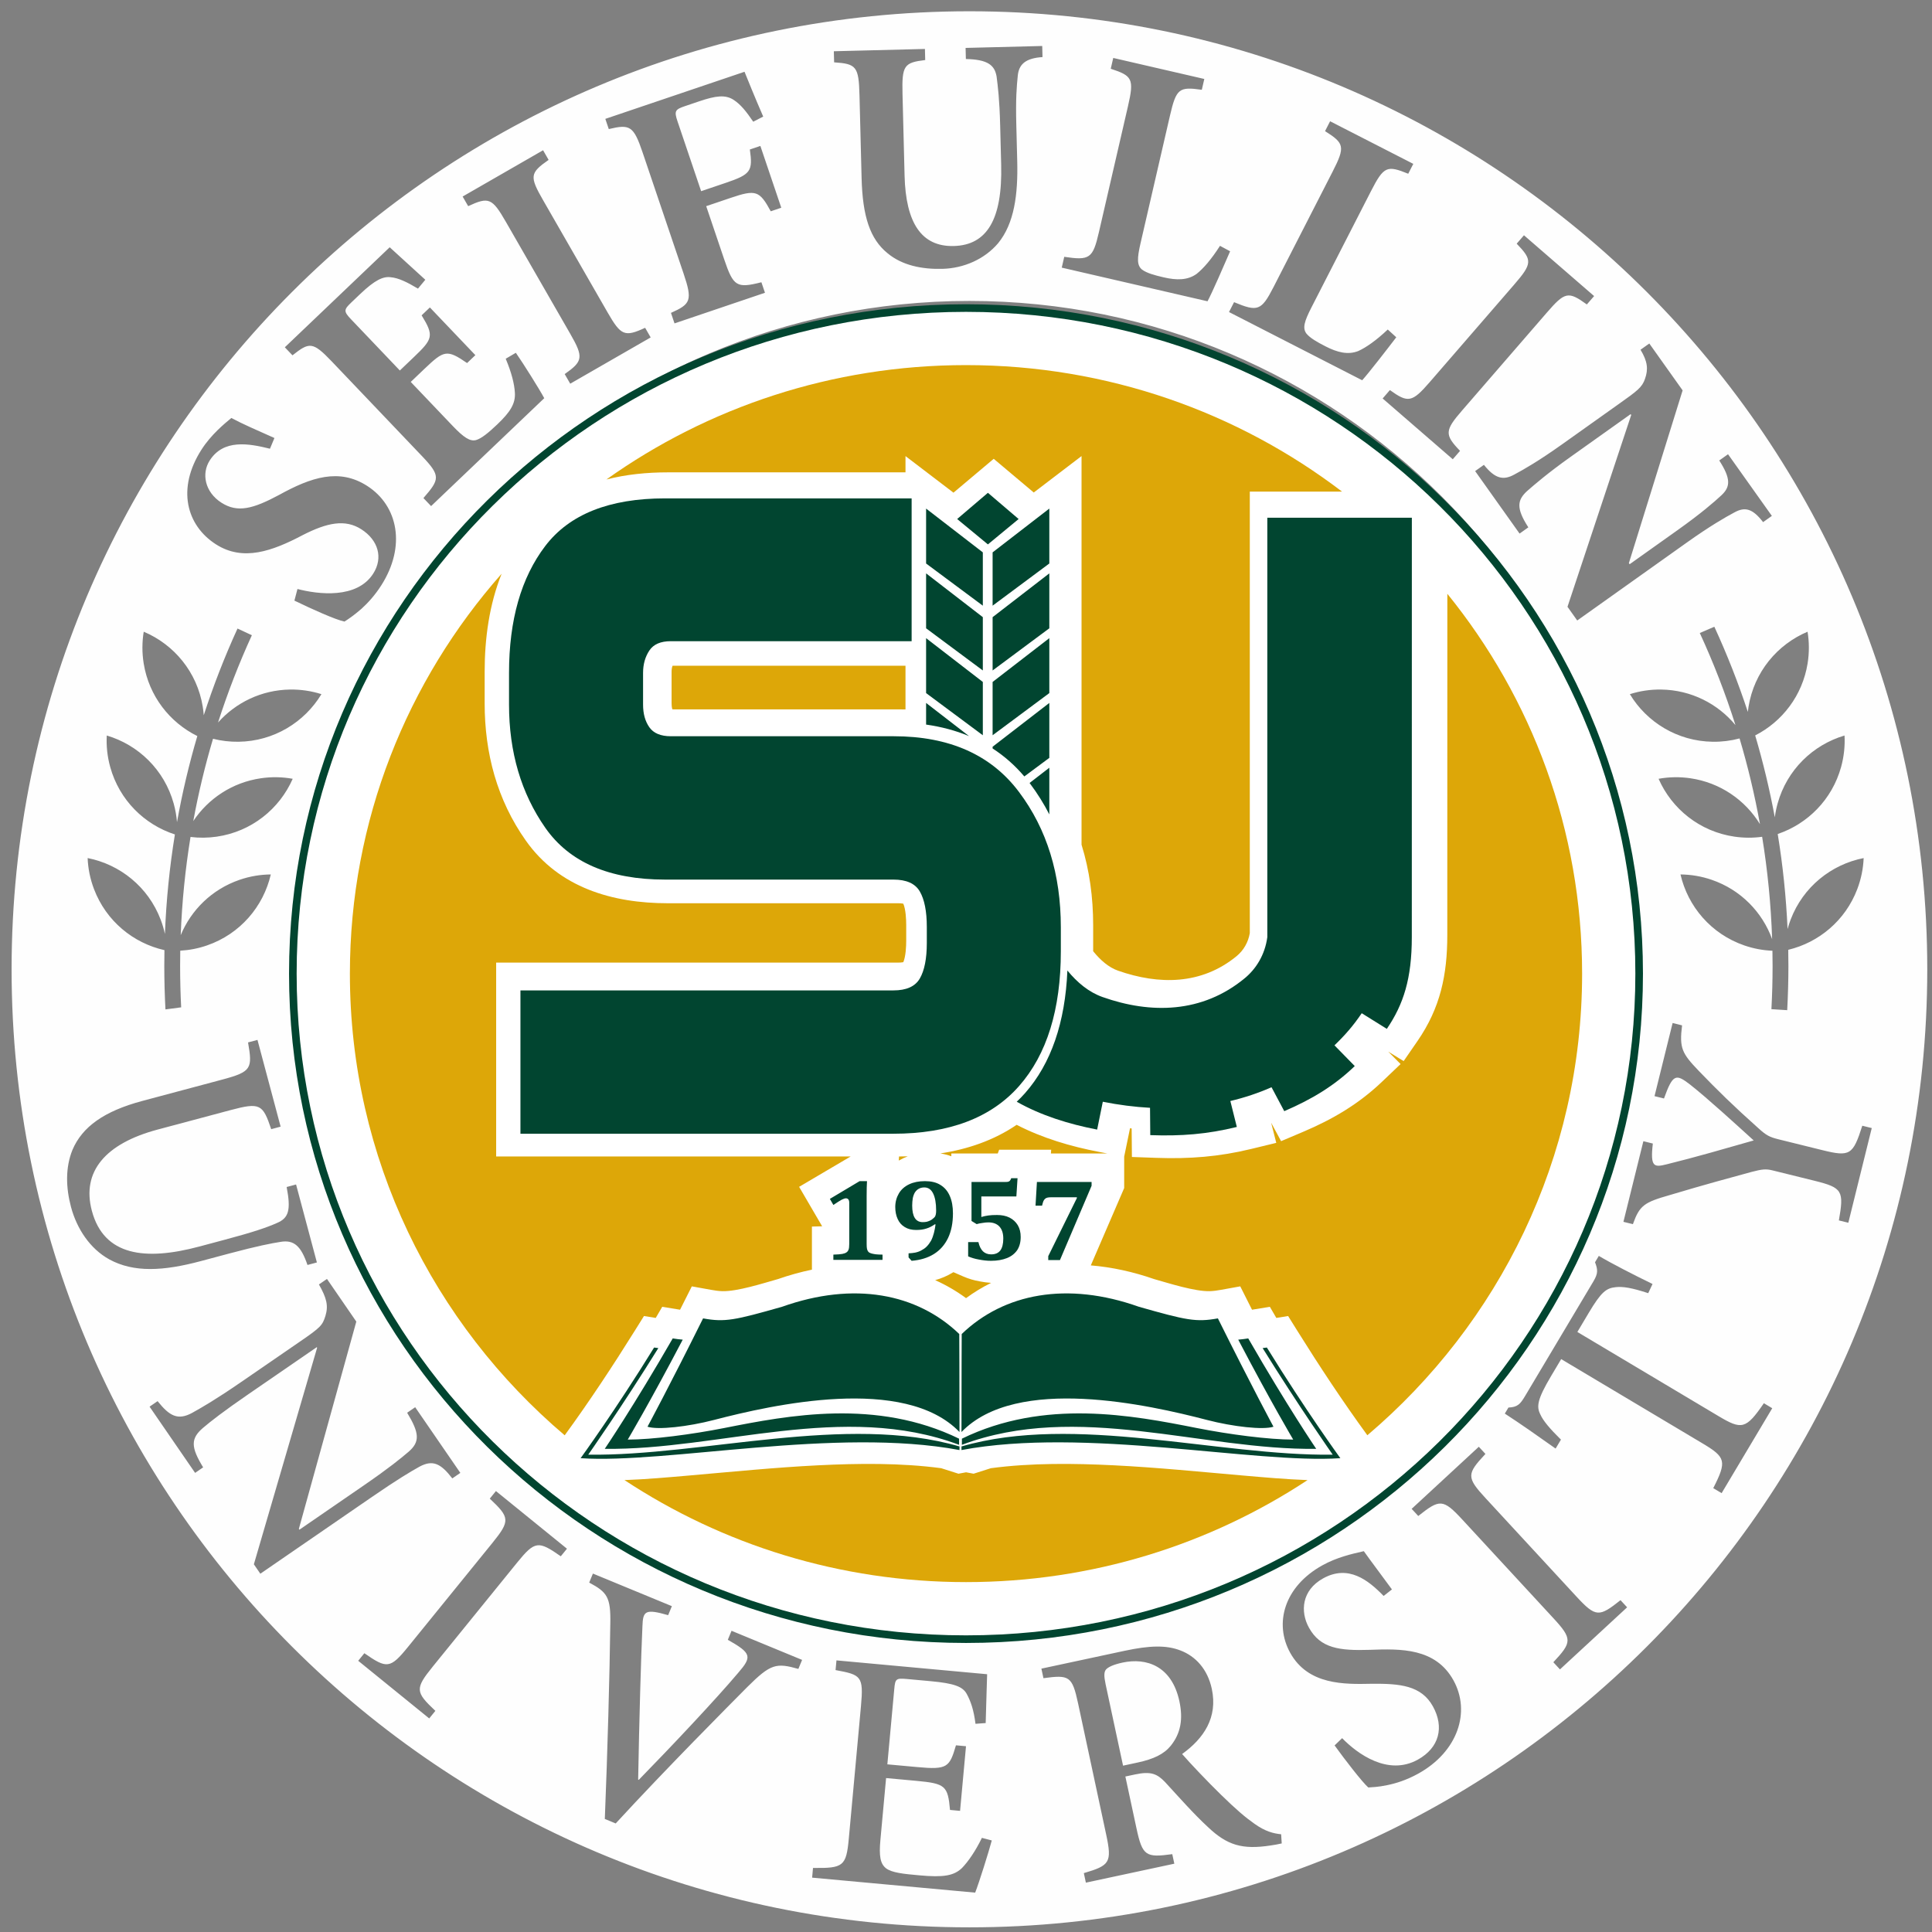 <?xml version="1.0" encoding="UTF-8"?> <svg xmlns="http://www.w3.org/2000/svg" width="127" height="127" viewBox="0 0 127 127" fill="none"><rect x="0" y="0" width="127" height="127" fill="#808080" stroke="none"/> <path fill-rule="evenodd" clip-rule="evenodd" d="M63.725 0.741C98.499 0.741 126.689 28.936 126.689 63.717C126.689 98.498 98.499 126.694 63.725 126.694C28.951 126.694 0.762 98.498 0.762 63.717C0.762 28.936 28.951 0.741 63.725 0.741ZM20.831 82.988L19.462 77.862L18.843 78.028C19.136 79.551 18.978 80.074 18.195 80.397C17.561 80.681 16.682 80.985 14.803 81.486L13.094 81.943C9.55 82.889 6.832 82.563 6.039 79.594C5.349 77.01 6.939 75.167 10.355 74.254L15.16 72.971C17.103 72.452 17.277 72.588 17.828 74.226L18.447 74.06L16.925 68.358L16.305 68.523C16.601 70.229 16.545 70.45 14.623 70.963L9.349 72.372C6.851 73.04 5.409 74.066 4.763 75.588C4.294 76.743 4.326 78.061 4.668 79.343C5.045 80.753 5.902 82.079 7.189 82.788C8.796 83.663 10.735 83.557 13.19 82.901L15.048 82.405C16.927 81.903 17.841 81.728 18.456 81.632C19.333 81.489 19.79 81.916 20.212 83.153L20.831 82.988ZM112.692 41.199C113.527 43.012 114.263 44.881 114.894 46.797C114.906 46.686 114.921 46.574 114.939 46.462C115.307 44.175 116.832 42.363 118.82 41.526C118.931 42.199 118.937 42.9 118.823 43.61C118.482 45.727 117.15 47.438 115.377 48.343C115.896 50.101 116.328 51.897 116.667 53.725C116.706 53.426 116.766 53.126 116.849 52.826C117.467 50.594 119.182 48.961 121.25 48.349C121.286 49.029 121.215 49.728 121.024 50.42C120.43 52.567 118.82 54.16 116.858 54.823C117.193 56.869 117.411 58.954 117.506 61.071C117.562 60.863 117.629 60.657 117.707 60.451C118.531 58.287 120.391 56.821 122.507 56.405C122.48 57.086 122.344 57.774 122.088 58.446C121.299 60.521 119.557 61.953 117.55 62.436C117.558 62.79 117.561 63.144 117.561 63.5C117.561 64.474 117.533 65.442 117.482 66.404C117.136 66.379 116.79 66.358 116.444 66.338C116.494 65.398 116.521 64.452 116.521 63.5C116.521 63.165 116.517 62.831 116.511 62.497C115.897 62.473 115.277 62.359 114.666 62.149C112.476 61.396 110.952 59.584 110.467 57.482C111.149 57.487 111.841 57.601 112.521 57.835C114.438 58.494 115.846 59.966 116.491 61.733C116.415 59.45 116.193 57.205 115.834 55.006C115.246 55.087 114.638 55.087 114.021 54.998C111.73 54.666 109.894 53.169 109.027 51.194C109.698 51.072 110.399 51.055 111.111 51.158C113.086 51.445 114.722 52.597 115.691 54.174C115.347 52.258 114.897 50.379 114.35 48.541C113.787 48.692 113.194 48.768 112.582 48.759C110.267 48.725 108.254 47.478 107.139 45.631C107.789 45.424 108.482 45.317 109.201 45.327C111.167 45.356 112.915 46.26 114.08 47.663C113.422 45.587 112.637 43.566 111.736 41.611C112.057 41.477 112.375 41.339 112.692 41.199ZM16.556 41.757C15.707 43.614 14.964 45.528 14.333 47.494C15.496 46.188 17.181 45.355 19.067 45.327C19.786 45.317 20.479 45.424 21.129 45.631C20.014 47.478 18.001 48.725 15.686 48.759C15.105 48.768 14.541 48.699 14.003 48.563C13.478 50.329 13.043 52.135 12.705 53.973C13.687 52.499 15.267 51.432 17.158 51.158C17.869 51.055 18.57 51.072 19.241 51.194C18.374 53.169 16.539 54.666 14.247 54.998C13.662 55.083 13.084 55.087 12.524 55.017C12.18 57.129 11.962 59.284 11.879 61.472C12.563 59.822 13.925 58.462 15.747 57.835C16.427 57.601 17.119 57.487 17.801 57.482C17.316 59.584 15.792 61.396 13.602 62.149C13.022 62.349 12.433 62.461 11.849 62.493C11.843 62.828 11.84 63.164 11.84 63.5C11.84 64.411 11.863 65.317 11.909 66.217C11.564 66.26 11.22 66.307 10.876 66.354C10.826 65.409 10.8 64.458 10.8 63.5C10.8 63.151 10.803 62.804 10.81 62.457C8.764 61.997 6.981 60.553 6.18 58.446C5.924 57.774 5.788 57.086 5.761 56.405C7.877 56.821 9.737 58.287 10.561 60.451C10.68 60.763 10.773 61.079 10.841 61.395C10.927 59.177 11.148 56.993 11.497 54.852C9.496 54.207 7.848 52.599 7.245 50.42C7.053 49.728 6.982 49.029 7.018 48.349C9.086 48.961 10.801 50.594 11.419 52.826C11.531 53.233 11.603 53.641 11.635 54.046C11.979 52.121 12.427 50.232 12.971 48.384C11.158 47.489 9.791 45.759 9.445 43.61C9.331 42.9 9.337 42.199 9.448 41.526C11.436 42.363 12.961 44.175 13.329 46.462C13.359 46.648 13.38 46.833 13.394 47.017C14.027 45.066 14.769 43.163 15.613 41.317C15.926 41.467 16.24 41.614 16.556 41.757ZM18.04 28.793C16.835 28.256 15.951 27.874 15.208 27.476C14.761 27.846 13.879 28.567 13.247 29.553C11.601 32.121 12.257 34.538 14.192 35.779C15.978 36.924 17.891 36.234 19.913 35.167C21.511 34.354 22.69 34.112 23.751 34.792C24.867 35.508 25.2 36.667 24.532 37.709C23.459 39.384 20.927 39.074 19.554 38.718L19.353 39.482C20.516 40.044 22.042 40.734 22.645 40.858C22.954 40.662 23.288 40.429 23.758 40.022C24.199 39.622 24.65 39.123 25.055 38.491C26.713 35.904 26.163 33.24 24.135 31.94C22.293 30.759 20.458 31.368 18.346 32.534C16.627 33.454 15.614 33.724 14.554 33.044C13.475 32.352 13.226 31.142 13.787 30.267C14.693 28.853 16.342 29.148 17.746 29.497L18.04 28.793ZM33.243 23.582C33.628 24.498 33.813 25.237 33.846 25.816C33.892 26.536 33.535 27.091 32.687 27.899C32.111 28.448 31.648 28.828 31.287 28.929C30.893 29.029 30.478 28.754 29.761 28.002L27 25.106L27.912 24.236C29.192 23.016 29.381 22.958 30.704 23.865L31.248 23.346L28.258 20.21L27.715 20.729C28.542 22.078 28.459 22.279 27.195 23.484L26.284 24.354L23.081 20.994C22.578 20.466 22.596 20.357 23.092 19.884L23.668 19.335C24.643 18.404 25.196 18.152 25.695 18.226C26.194 18.269 26.766 18.549 27.475 18.972L27.958 18.39C27.024 17.538 25.892 16.511 25.617 16.254L18.723 22.829L19.226 23.357C20.325 22.492 20.545 22.435 21.796 23.746L27.729 29.97C28.979 31.282 28.912 31.5 27.834 32.74L28.338 33.268L35.776 26.175C35.462 25.589 34.408 23.906 33.909 23.191L33.243 23.582ZM42.772 22.181L42.408 21.548C41.059 22.172 40.814 22.057 39.944 20.544L35.714 13.184C34.799 11.594 34.826 11.374 36.063 10.51L35.699 9.877L30.411 12.919L30.775 13.551C32.124 12.928 32.347 13.004 33.261 14.595L37.492 21.954C38.373 23.487 38.319 23.748 37.12 24.59L37.484 25.222L42.772 22.181ZM50.17 7.663C49.661 6.504 49.075 5.046 48.941 4.718L39.791 7.814L40.018 8.484C41.401 8.157 41.646 8.26 42.241 10.019L44.933 17.976C45.535 19.756 45.403 19.988 44.106 20.567L44.339 21.258L50.285 19.245L50.051 18.554C48.418 18.967 48.208 18.828 47.605 17.049L46.422 13.552L48.034 13.006C49.688 12.446 49.926 12.529 50.666 13.889L51.357 13.655L49.983 9.593L49.292 9.827C49.494 11.252 49.355 11.462 47.701 12.022L46.089 12.567L44.531 7.96C44.304 7.29 44.388 7.192 45.037 6.973L45.958 6.661C47.067 6.285 47.675 6.22 48.208 6.553C48.684 6.858 49.05 7.318 49.514 8.001L50.17 7.663ZM68.511 3.023L63.473 3.15L63.492 3.879C64.952 3.909 65.381 4.296 65.51 5.022C65.593 5.662 65.703 6.521 65.746 8.245L65.812 10.83C65.902 14.41 64.884 16.117 62.697 16.172C60.576 16.226 59.541 14.66 59.462 11.544L59.327 6.196C59.279 4.295 59.43 4.115 60.818 3.947L60.8 3.218L54.812 3.369L54.831 4.098C56.292 4.194 56.451 4.367 56.499 6.267L56.637 11.704C56.701 14.245 57.202 15.714 58.331 16.636C59.302 17.452 60.613 17.706 61.939 17.673C63.375 17.637 64.73 17.027 65.611 15.988C66.683 14.678 66.922 12.77 66.867 10.583L66.807 8.218C66.762 6.45 66.832 5.696 66.902 4.987C66.972 4.233 67.403 3.825 68.529 3.752L68.511 3.023ZM80.196 16.16C79.627 17.05 79.102 17.654 78.658 18.005C78.06 18.434 77.336 18.426 76.496 18.232C75.893 18.093 75.382 17.953 75.072 17.722C74.729 17.439 74.742 16.988 74.976 15.976L76.904 7.618C77.322 5.809 77.507 5.693 79.001 5.902L79.165 5.191L73.179 3.809L73.015 4.52C74.428 4.982 74.565 5.173 74.148 6.982L72.234 15.275C71.837 16.998 71.624 17.131 69.958 16.882L69.794 17.593L79.377 19.805C79.652 19.301 80.517 17.323 80.862 16.518L80.196 16.16ZM91.225 21.661C90.457 22.385 89.801 22.843 89.284 23.076C88.6 23.346 87.9 23.161 87.133 22.768C86.582 22.486 86.12 22.224 85.875 21.925C85.612 21.567 85.735 21.133 86.208 20.209L90.117 12.574C90.964 10.921 91.172 10.854 92.57 11.421L92.903 10.772L87.434 7.971L87.102 8.62C88.359 9.413 88.446 9.632 87.599 11.284L83.721 18.86C82.915 20.433 82.677 20.51 81.121 19.863L80.789 20.512L89.542 24.996C89.932 24.575 91.254 22.867 91.784 22.171L91.225 21.661ZM95.498 30.189L95.976 29.637C94.944 28.567 94.971 28.299 96.114 26.979L101.671 20.562C102.872 19.176 103.088 19.129 104.311 20.013L104.789 19.462L100.178 15.466L99.7 16.018C100.733 17.088 100.734 17.323 99.533 18.71L93.976 25.126C92.819 26.463 92.555 26.497 91.365 25.642L90.888 26.194L95.498 30.189ZM116.473 33.912L113.592 29.859L113.015 30.269C113.781 31.46 113.754 31.994 113.17 32.546C112.68 33.002 111.826 33.745 110.277 34.847L107.125 37.089L107.074 37.017L110.607 25.661L108.417 22.58L107.84 22.99C108.312 23.767 108.352 24.281 108.137 24.895C107.946 25.465 107.622 25.696 106.433 26.541L102.668 29.219C101.155 30.295 100.173 30.858 99.563 31.183C98.827 31.598 98.278 31.474 97.545 30.557L96.968 30.967L99.889 35.075L100.465 34.665C99.635 33.383 99.755 32.864 100.375 32.287C100.877 31.849 101.732 31.106 103.245 30.03L107.189 27.224L107.228 27.278L103.039 39.887L103.679 40.788L110.866 35.676C112.415 34.574 113.398 34.011 114.007 33.686C114.707 33.297 115.208 33.429 115.897 34.322L116.473 33.912ZM30.26 96.82L27.292 92.503L26.764 92.867C27.567 94.192 27.619 94.773 26.862 95.428C26.372 95.846 25.602 96.483 23.927 97.635L19.684 100.554L19.646 100.499L23.422 86.875L21.493 84.07L20.965 84.433C21.468 85.321 21.598 85.822 21.393 86.499C21.2 87.115 21.08 87.252 19.787 88.141L15.816 90.872C14.159 92.012 13.235 92.541 12.633 92.874C11.697 93.384 11.146 93.092 10.36 92.104L9.832 92.467L12.825 96.82L13.353 96.457C12.549 95.132 12.511 94.568 13.358 93.851C13.849 93.433 14.685 92.777 16.343 91.637L20.823 88.556L20.847 88.592L16.688 102.829L17.114 103.448L24.453 98.4C26.128 97.248 26.985 96.739 27.587 96.405C28.451 95.945 28.976 96.201 29.732 97.183L30.26 96.82ZM28.215 112.961L28.619 112.463C27.313 111.232 27.259 111.018 28.443 109.559L33.986 102.727C35.17 101.268 35.39 101.277 36.864 102.302L37.268 101.804L32.6 98.015L32.196 98.513C33.503 99.744 33.556 99.959 32.373 101.418L26.829 108.249C25.646 109.708 25.425 109.7 23.951 108.674L23.547 109.172L28.215 112.961ZM52.726 109.113L48.088 107.2L47.843 107.792C49.414 108.679 49.44 108.905 48.526 109.963C47.075 111.684 44.139 114.801 41.99 116.999L41.949 116.982C42.014 113.23 42.146 108.621 42.23 106.91C42.265 105.897 42.403 105.738 43.921 106.173L44.165 105.581L38.975 103.439L38.731 104.032C39.906 104.66 40.158 104.979 40.118 106.756C40.078 110.04 39.932 115.265 39.758 119.569L40.473 119.864C43.771 116.275 47.974 112.055 49.119 110.901C50.663 109.362 51.025 109.296 52.481 109.706L52.726 109.113ZM64.545 120.812C64.134 121.662 63.647 122.372 63.23 122.8C62.695 123.306 62.019 123.421 60.434 123.275C59.4 123.181 58.63 123.11 58.236 122.807C57.864 122.507 57.776 122.01 57.873 120.953L58.247 116.881L60.228 117.063C62.143 117.239 62.307 117.387 62.449 118.976L63.11 119.037L63.5 114.788L62.84 114.728C62.418 116.176 62.27 116.341 60.311 116.16L58.33 115.979L58.785 111.025C58.846 110.365 58.896 110.303 59.6 110.368L61.185 110.513C62.703 110.653 63.283 110.862 63.549 111.352C63.815 111.843 64.008 112.393 64.124 113.314L64.794 113.265C64.835 112.092 64.865 110.563 64.889 110.055L54.985 109.145L54.926 109.783C56.607 110.093 56.777 110.175 56.595 112.156L55.797 120.852C55.629 122.679 55.438 122.817 53.443 122.789L53.385 123.427L64.103 124.412C64.364 123.748 64.992 121.741 65.195 120.982L64.545 120.812ZM84.215 120.575C83.708 120.526 83.181 120.39 82.49 119.905C81.851 119.455 81.298 118.985 80.27 117.985C79.413 117.151 78.217 115.893 77.706 115.301C79.135 114.272 80.061 112.897 79.658 111.017C79.38 109.72 78.589 108.872 77.604 108.496C76.667 108.131 75.566 108.164 73.924 108.516L68.456 109.688L68.591 110.315C70.282 110.088 70.478 110.159 70.868 111.974L72.716 120.599C73.109 122.436 72.947 122.629 71.246 123.129L71.38 123.756L77.194 122.51L77.059 121.883C75.324 122.12 75.097 122.01 74.704 120.173L73.976 116.779L74.603 116.645C75.662 116.418 76.064 116.603 76.587 117.146C77.44 118.071 78.458 119.232 79.415 120.112C80.662 121.292 81.655 121.599 83.515 121.313C83.757 121.284 84.016 121.228 84.254 121.178L84.215 120.575ZM73.824 116.066L72.68 110.727C72.559 110.165 72.573 109.913 72.697 109.751C72.842 109.584 73.191 109.419 73.796 109.289C75.352 108.956 77.028 109.501 77.528 111.835C77.778 113.002 77.618 113.941 76.957 114.761C76.51 115.309 75.834 115.635 74.774 115.862L73.824 116.066ZM91.499 104.481C90.658 103.33 90.114 102.621 89.651 101.967C88.886 102.139 87.877 102.369 86.93 102.895C84.398 104.299 83.749 106.731 84.81 108.645C85.989 110.771 88.361 110.72 90.16 110.683C92.019 110.664 93.429 110.792 94.19 112.164C94.951 113.537 94.612 114.887 93.201 115.67C91.229 116.763 89.217 115.275 88.224 114.258L87.73 114.735C88.392 115.656 89.555 117.16 89.945 117.5C90.211 117.479 90.587 117.473 91.175 117.349C91.744 117.236 92.457 117.017 93.23 116.589C95.84 115.142 96.688 112.523 95.542 110.454C94.363 108.328 92.09 108.375 90.035 108.452C88.049 108.517 86.796 108.352 86.046 106.999C85.457 105.936 85.565 104.536 86.977 103.754C88.639 102.832 89.95 103.874 90.953 104.91L91.499 104.481ZM106.959 105.657L106.524 105.187C105.12 106.304 104.9 106.327 103.625 104.947L97.656 98.484C96.381 97.104 96.421 96.887 97.645 95.574L97.21 95.103L92.795 99.184L93.23 99.654C94.635 98.537 94.855 98.514 96.13 99.894L102.099 106.357C103.374 107.737 103.334 107.954 102.109 109.267L102.544 109.738L106.959 105.657ZM108.629 84.403C107.452 83.831 105.953 83.065 105.098 82.556L104.849 82.974C105.041 83.473 105.052 83.712 104.747 84.225L100.254 91.763C99.937 92.295 99.764 92.5 99.157 92.525L98.919 92.923C99.922 93.573 101.137 94.426 102.258 95.222L102.609 94.634C101.879 93.916 101.441 93.398 101.254 92.977C100.995 92.463 101.04 92 101.979 90.424L102.624 89.341L111.907 94.876C113.445 95.793 113.525 96.047 112.621 97.824L113.171 98.152L116.498 92.57L115.948 92.241C114.77 93.958 114.49 93.997 112.971 93.091L103.688 87.557L104.434 86.303C105.261 84.917 105.586 84.674 106.215 84.611C106.685 84.557 107.292 84.661 108.346 85.007L108.629 84.403ZM109.949 67.248L108.76 72.055L109.382 72.209C109.968 70.578 110.171 70.583 111.09 71.288C112.271 72.218 114.071 73.871 115.28 74.967C113.442 75.491 111.455 76.07 109.564 76.535C108.739 76.741 108.466 76.742 108.649 75.171L108.027 75.017L106.716 80.317L107.338 80.471C107.78 79.237 108.08 79.037 109.746 78.562C112.081 77.864 113.667 77.437 115.156 77.031C115.836 76.858 116.072 76.825 116.523 76.937L119.291 77.621C121.114 78.073 121.222 78.282 120.878 80.224L121.5 80.377L123.04 74.154L122.418 74C121.806 75.921 121.613 76.056 119.79 75.604L116.893 74.888C116.314 74.744 116.094 74.622 115.61 74.183C113.95 72.702 112.924 71.697 111.656 70.381C110.57 69.247 110.381 68.904 110.571 67.402L109.949 67.248ZM63.725 19.782C87.985 19.782 107.651 39.452 107.651 63.717C107.651 87.982 87.985 107.652 63.725 107.652C39.465 107.652 19.799 87.982 19.799 63.717C19.799 39.452 39.465 19.782 63.725 19.782Z" fill="#FEFEFE"></path> <path d="M107.75 64C107.75 88.16 87.941 107.75 63.5 107.75C39.059 107.75 19.25 88.16 19.25 64C19.25 39.84 39.059 20.25 63.5 20.25C87.941 20.25 107.75 39.84 107.75 64Z" fill="white" stroke="#014530" stroke-width="0.5"></path> <path d="M56.969 81.773C56.969 81.919 56.977 82.026 56.992 82.096C57.008 82.172 57.038 82.234 57.077 82.28C57.115 82.326 57.176 82.364 57.253 82.387C57.33 82.41 57.43 82.433 57.545 82.449C57.668 82.464 57.821 82.472 58.013 82.472V82.817H54.781V82.472C55.057 82.464 55.249 82.449 55.372 82.426C55.487 82.402 55.58 82.372 55.641 82.326C55.702 82.288 55.749 82.226 55.779 82.149C55.81 82.072 55.825 81.942 55.825 81.773V79.063C55.825 78.955 55.802 78.886 55.764 78.84C55.725 78.794 55.672 78.771 55.603 78.771C55.541 78.771 55.457 78.801 55.342 78.855C55.227 78.916 55.042 79.032 54.781 79.208L54.551 78.809L56.508 77.642H56.992C56.977 77.88 56.969 78.21 56.969 78.632V81.773V81.773ZM83.307 34.032H92.808L92.805 61.605C92.805 64.324 92.261 66.02 91.163 67.633L89.513 66.604C88.961 67.423 88.415 68.047 87.721 68.715L89.055 70.078C87.715 71.371 86.236 72.263 84.421 73.042L83.584 71.47C82.725 71.848 81.82 72.151 80.877 72.375L81.303 74.08C79.356 74.559 77.634 74.691 75.613 74.618L75.597 72.822C74.583 72.766 73.545 72.634 72.493 72.423L72.121 74.254C70.247 73.891 68.43 73.325 66.835 72.422C67.025 72.243 67.207 72.055 67.381 71.858C69.093 69.915 70.019 67.222 70.165 63.796C70.807 64.584 71.577 65.222 72.473 65.539C75.633 66.659 79.029 66.619 81.831 64.297C82.558 63.695 83.148 62.779 83.307 61.605V34.032V34.032ZM60.877 47.63V46.208L63.7 48.388C62.812 48.018 61.865 47.771 60.877 47.63ZM68.977 49.819V46.208L65.249 49.087V49.2C66.008 49.692 66.708 50.301 67.334 51.04L68.977 49.819ZM68.977 53.535V50.467L67.679 51.469C67.69 51.485 67.702 51.499 67.713 51.514C68.2 52.163 68.62 52.838 68.977 53.535ZM62.919 34.118L64.94 32.395L66.96 34.118L64.94 35.786L62.919 34.118ZM59.926 32.761V42.149H44.099C43.428 42.149 42.959 42.35 42.685 42.762C42.412 43.174 42.272 43.664 42.272 44.232V46.315C42.272 46.927 42.412 47.417 42.685 47.807C42.959 48.197 43.428 48.397 44.099 48.397H58.752C62.407 48.397 65.157 49.622 66.985 52.062C68.82 54.501 69.734 57.474 69.734 60.96V62.531C69.734 66.351 68.82 69.314 66.985 71.396C65.15 73.479 62.392 74.526 58.721 74.526H34.211V65.104H58.729C59.58 65.104 60.158 64.847 60.463 64.324C60.767 63.8 60.924 63.021 60.924 61.985V60.938C60.924 59.902 60.767 59.123 60.463 58.599C60.158 58.076 59.58 57.82 58.729 57.82H43.717C40.053 57.82 37.429 56.684 35.843 54.412C34.258 52.14 33.461 49.444 33.461 46.315V44.232C33.461 40.757 34.258 37.972 35.843 35.89C37.429 33.808 40.053 32.761 43.717 32.761H59.926V32.761ZM68.977 37.042V33.431L65.249 36.31V39.814L68.977 37.042V37.042ZM60.877 37.042V33.431L64.606 36.31V39.814L60.877 37.042V37.042ZM60.877 41.301V37.69L64.606 40.569V44.073L60.877 41.301ZM68.977 41.301V37.69L65.249 40.569V44.073L68.977 41.301ZM68.977 45.56V41.949L65.249 44.828V48.332L68.977 45.56V45.56ZM60.877 45.56V41.949L64.606 44.828V48.332L60.877 45.56V45.56ZM63.072 94.133C63.072 90.695 63.057 87.691 63.057 87.691C60.277 85.02 56.135 84.22 51.401 85.903C48.301 86.782 47.658 86.927 46.217 86.664C43.969 91.183 42.563 93.785 42.563 93.785C43.237 94.008 45.225 93.785 46.928 93.342C50.752 92.347 59.45 90.377 63.072 94.133V94.133ZM63.203 94.133C63.203 90.695 63.218 87.691 63.218 87.691C65.998 85.02 70.139 84.22 74.873 85.903C77.974 86.782 78.617 86.927 80.058 86.664C82.306 91.183 83.712 93.785 83.712 93.785C83.037 94.008 81.049 93.785 79.347 93.342C75.523 92.347 66.825 90.377 63.203 94.133V94.133ZM63.203 95.319V95.083C70.651 92.912 80.117 95.723 87.607 95.623C87.607 95.623 85.362 92.425 82.999 88.617C83.097 88.607 83.19 88.595 83.277 88.58C85.818 92.702 88.108 95.854 88.108 95.854C82.458 96.237 71.318 93.793 63.203 95.319V95.319ZM63.229 94.975C63.229 94.84 63.23 94.705 63.231 94.571C68.66 91.926 74.425 93.03 78.678 93.873C80.792 94.291 83.392 94.632 85.01 94.632C85.01 94.632 83.574 92.222 81.395 88.062C81.615 88.045 81.831 88.017 82.053 87.98C84.622 92.441 86.521 95.239 86.521 95.239C79.031 95.338 70.836 92.119 63.229 94.975V94.975ZM63.072 95.319V95.083C55.624 92.912 46.158 95.723 38.668 95.623C38.668 95.623 40.913 92.425 43.275 88.617C43.178 88.607 43.085 88.595 42.997 88.58C40.457 92.702 38.166 95.854 38.166 95.854C43.817 96.237 54.956 93.793 63.072 95.319V95.319ZM63.045 94.975C63.045 94.84 63.045 94.705 63.044 94.571C57.614 91.926 51.85 93.03 47.596 93.873C45.483 94.291 42.882 94.632 41.265 94.632C41.265 94.632 42.7 92.222 44.879 88.062C44.66 88.045 44.443 88.017 44.222 87.98C41.652 92.441 39.754 95.239 39.754 95.239C47.244 95.338 55.438 92.119 63.045 94.975V94.975ZM59.725 82.656V82.387C59.886 82.38 60.032 82.364 60.155 82.341C60.301 82.311 60.439 82.264 60.562 82.195C60.693 82.126 60.808 82.049 60.907 81.95C61.023 81.835 61.123 81.696 61.207 81.55C61.284 81.397 61.345 81.228 61.391 81.051C61.437 80.867 61.475 80.683 61.498 80.491L61.46 80.475C61.268 80.606 61.076 80.706 60.892 80.759C60.708 80.821 60.485 80.852 60.224 80.852C59.925 80.852 59.679 80.79 59.472 80.66C59.265 80.537 59.111 80.36 59.011 80.137C58.904 79.907 58.85 79.646 58.85 79.339C58.85 79.009 58.935 78.709 59.088 78.448C59.242 78.187 59.472 77.987 59.764 77.849C60.056 77.711 60.401 77.642 60.8 77.642C61.199 77.642 61.545 77.719 61.813 77.888C62.09 78.056 62.297 78.295 62.435 78.617C62.574 78.932 62.642 79.316 62.642 79.761C62.642 80.391 62.535 80.928 62.32 81.381C62.105 81.827 61.798 82.18 61.391 82.433C60.984 82.687 60.5 82.832 59.925 82.879L59.725 82.656ZM60.654 80.337C60.746 80.337 60.839 80.329 60.915 80.314C60.992 80.291 61.069 80.268 61.145 80.23C61.214 80.199 61.276 80.153 61.337 80.099C61.399 80.045 61.445 80.007 61.46 79.976C61.483 79.945 61.498 79.892 61.514 79.83C61.529 79.769 61.537 79.684 61.537 79.577C61.537 79.085 61.468 78.709 61.337 78.448C61.207 78.187 61.015 78.056 60.762 78.056C60.616 78.056 60.493 78.087 60.386 78.149C60.286 78.203 60.209 78.287 60.14 78.386C60.078 78.494 60.032 78.617 60.002 78.763C59.979 78.909 59.963 79.07 59.963 79.247C59.963 79.976 60.194 80.337 60.654 80.337V80.337ZM63.641 82.587V81.65H64.316C64.377 81.919 64.477 82.119 64.615 82.257C64.754 82.387 64.93 82.456 65.153 82.456C65.422 82.456 65.621 82.372 65.752 82.203C65.882 82.034 65.951 81.773 65.951 81.42C65.951 81.074 65.867 80.813 65.698 80.629C65.529 80.445 65.283 80.353 64.969 80.353C64.846 80.353 64.716 80.368 64.577 80.391C64.431 80.406 64.308 80.437 64.201 80.468L63.863 80.26V77.696H66.074C66.166 77.696 66.235 77.696 66.273 77.68C66.32 77.665 66.358 77.65 66.381 77.619C66.412 77.588 66.442 77.534 66.473 77.45H66.888L66.811 78.648H64.508V79.999C64.662 79.953 64.807 79.922 64.969 79.899C65.122 79.876 65.314 79.868 65.544 79.868C65.851 79.868 66.128 79.922 66.358 80.037C66.588 80.153 66.773 80.322 66.903 80.537C67.034 80.759 67.095 81.013 67.095 81.312C67.095 81.658 67.018 81.942 66.865 82.18C66.703 82.41 66.481 82.587 66.189 82.702C65.897 82.817 65.552 82.879 65.145 82.879C64.877 82.879 64.615 82.848 64.339 82.794C64.07 82.748 63.833 82.671 63.641 82.587V82.587ZM71.755 77.949L69.675 82.832H68.907V82.572L70.788 78.755V78.702H69.122C69.007 78.702 68.922 78.709 68.853 78.725C68.784 78.74 68.73 78.771 68.692 78.809C68.646 78.847 68.615 78.901 68.585 78.963C68.561 79.024 68.531 79.124 68.5 79.254H68.07L68.162 77.696H71.755V77.949V77.949Z" fill="#014530"></path> <path fill-rule="evenodd" clip-rule="evenodd" d="M63.5 24C72.808 24 81.381 27.103 88.221 32.317H82.156V61.342C82.052 61.935 81.755 62.471 81.281 62.858C78.983 64.739 76.196 64.753 73.49 63.806C72.863 63.587 72.325 63.093 71.912 62.592L71.858 62.527C71.859 62.482 71.859 62.436 71.859 62.391V60.826C71.859 58.995 71.62 57.215 71.095 55.527C71.095 54.591 71.095 40.922 71.095 29.98L67.954 32.375L65.322 30.16L62.677 32.386C61.517 31.501 60.905 31.035 59.523 29.981V31.05H43.906C42.534 31.05 41.16 31.184 39.862 31.519C46.514 26.788 54.677 24 63.5 24V24ZM95.141 39.033C100.684 45.876 104 54.555 104 64C104 76.137 98.525 87.011 89.883 94.347C88.266 92.13 86.719 89.785 85.271 87.466L84.674 86.509L83.9 86.634L83.474 85.903L82.312 86.093C82.309 86.093 82.305 86.094 82.302 86.094C82.234 85.959 82.165 85.824 82.097 85.689L81.528 84.559L80.27 84.786C80.028 84.83 79.78 84.867 79.533 84.875C78.545 84.905 76.835 84.354 75.861 84.079C74.499 83.605 73.097 83.295 71.704 83.181L73.898 78.097V76.031L74.282 74.166C74.318 74.17 74.354 74.175 74.389 74.179L74.406 76.054L76.03 76.112C78.184 76.189 80.141 76.038 82.238 75.528L83.895 75.126L83.56 73.804L84.213 75.014L85.648 74.406C87.598 73.581 89.303 72.578 90.834 71.12L92.067 69.946L91.258 69.13L92.269 69.751L93.187 68.419C94.683 66.248 95.137 64.081 95.138 61.469L95.141 39.033V39.033ZM85.951 97.294C79.525 101.53 71.805 104 63.5 104C55.195 104 47.475 101.529 41.05 97.294C42.481 97.242 43.926 97.112 45.297 96.993C48.123 96.748 50.944 96.463 53.778 96.322C56.416 96.191 59.214 96.158 61.87 96.512L63.005 96.874L63.503 96.781L64.001 96.874L65.135 96.512C67.791 96.158 70.59 96.191 73.228 96.322C76.062 96.463 78.883 96.748 81.709 96.993C83.078 97.112 84.521 97.241 85.951 97.294V97.294ZM37.12 94.35C28.476 87.014 23 76.139 23 64C23 53.936 26.764 44.742 32.976 37.712C32.163 39.739 31.859 41.957 31.859 44.159V46.234C31.859 49.495 32.669 52.575 34.569 55.262C36.749 58.347 40.251 59.375 43.906 59.375H59.054C59.127 59.375 59.277 59.38 59.378 59.402C59.541 59.773 59.57 60.451 59.57 60.804V61.847C59.57 62.2 59.541 62.879 59.378 63.25C59.277 63.272 59.127 63.276 59.054 63.276H32.615V76.021H55.918L52.53 78.016L54.044 80.61L53.372 80.628V83.461C52.623 83.616 51.878 83.824 51.144 84.079C50.17 84.354 48.461 84.905 47.472 84.875C47.225 84.867 46.978 84.83 46.735 84.786L45.477 84.559L44.908 85.689C44.84 85.824 44.772 85.959 44.704 86.094C44.7 86.094 44.697 86.093 44.694 86.093L43.532 85.903L43.105 86.634L42.331 86.509L41.734 87.466C40.286 89.786 38.738 92.132 37.12 94.35V94.35ZM69.083 75.823H72.785L72.244 75.719C70.376 75.362 68.522 74.813 66.83 73.94C65.339 74.957 63.623 75.542 61.817 75.82C62.063 75.859 62.304 75.92 62.536 76.008V75.823H65.588L65.679 75.578H69.099L69.083 75.823V75.823ZM62.672 83.626C62.661 83.633 62.65 83.64 62.639 83.646C62.272 83.872 61.88 84.037 61.473 84.151C62.178 84.466 62.857 84.858 63.503 85.333C64.031 84.944 64.582 84.611 65.151 84.33C64.902 84.313 64.655 84.279 64.408 84.232C64.037 84.168 63.67 84.061 63.325 83.91L62.672 83.626V83.626ZM59.675 76.012C59.483 76.017 59.291 76.021 59.098 76.021L59.081 76.29C59.175 76.235 59.272 76.184 59.372 76.137C59.471 76.091 59.573 76.049 59.675 76.012ZM59.523 46.325V43.762H44.292C44.27 43.762 44.24 43.762 44.209 43.763C44.162 43.888 44.147 44.025 44.147 44.159V46.234C44.147 46.345 44.156 46.5 44.196 46.628C44.232 46.63 44.267 46.63 44.292 46.63H59.078C59.227 46.63 59.375 46.632 59.523 46.636V46.325Z" fill="#DDA708"></path> </svg> 